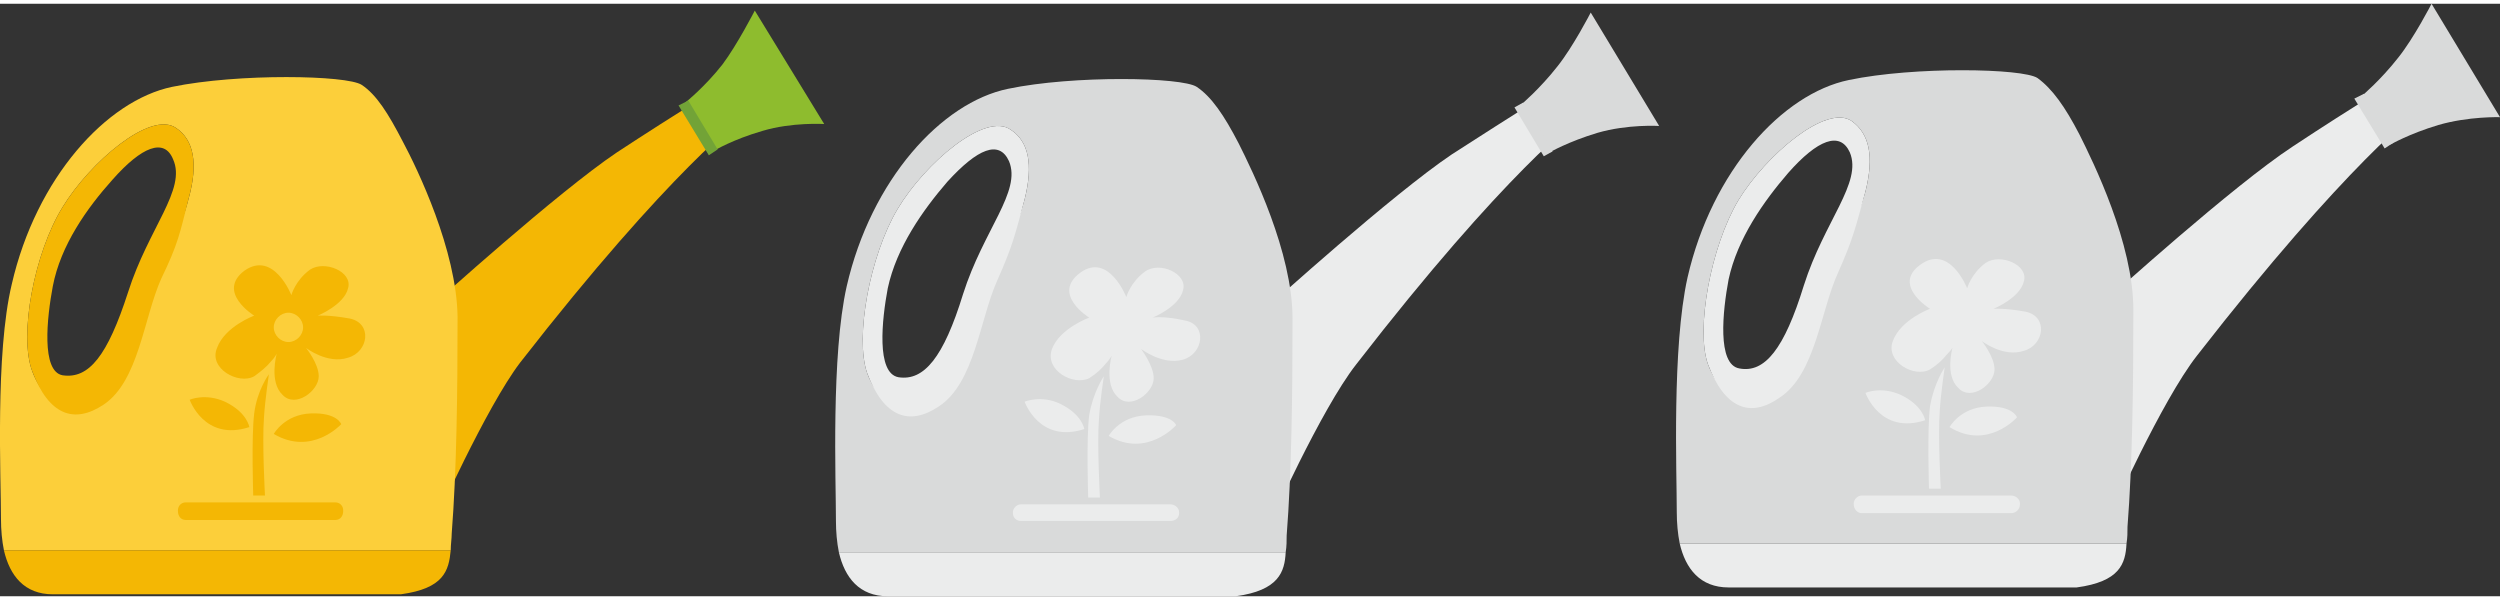 <?xml version="1.0" encoding="UTF-8"?> <svg xmlns="http://www.w3.org/2000/svg" xmlns:xlink="http://www.w3.org/1999/xlink" xml:space="preserve" width="100px" height="24px" version="1.1" style="shape-rendering:geometricPrecision; text-rendering:geometricPrecision; image-rendering:optimizeQuality; fill-rule:evenodd; clip-rule:evenodd" viewBox="0 0 25.57 6.06"><rect x="0" y="0" width="25.57" height="6.06" fill="#333333" stroke="none"/> <defs> <style type="text/css"> .fil1 {fill:#EBECEC;fill-rule:nonzero} .fil3 {fill:#D9DADA;fill-rule:nonzero} .fil2 {fill:#FCCF3A;fill-rule:nonzero} .fil0 {fill:#F4B704;fill-rule:nonzero} .fil4 {fill:#8EBC2E;fill-rule:nonzero} .fil5 {fill:#72A337;fill-rule:nonzero} </style> </defs> <g id="Livello_x0020_1">  <path class="fil0" d="M4.44 3.07c0,0 1.26,-1.14 1.87,-1.55 0.61,-0.4 1.15,-0.73 1.15,-0.73l0.15 0.36c0,0 -0.74,0.53 -2.29,2.52 -0.35,0.46 -0.88,1.65 -0.88,1.65l0 -2.25z"></path> <path class="fil1" d="M21.58 3c0,0 1.26,-1.14 1.87,-1.54 0.62,-0.41 1.15,-0.73 1.15,-0.73l0.15 0.35c0,0 -0.74,0.54 -2.28,2.52 -0.36,0.46 -0.89,1.65 -0.89,1.65l0 -2.25z"></path> <path class="fil1" d="M12.98 3.09c0,0 1.26,-1.14 1.87,-1.55 0.62,-0.4 1.15,-0.73 1.15,-0.73l0.15 0.36c0,0 -0.74,0.53 -2.28,2.52 -0.36,0.46 -0.89,1.65 -0.89,1.65l0 -2.25z"></path> <path class="fil2" d="M1.93 1.99c-0.09,0.36 -0.18,0.38 -0.34,0.73 -0.18,0.4 -0.09,0.97 -0.46,1.22 -0.3,0.2 -0.63,0.27 -0.8,-0.18 -0.14,-0.37 0.02,-1.21 0.31,-1.68 0.28,-0.46 0.9,-0.99 1.16,-0.81 0.18,0.12 0.23,0.36 0.13,0.72zm2.69 3.43c0.05,-0.64 0.06,-1.42 0.06,-2.22 -0.01,-0.68 -0.41,-1.51 -0.56,-1.79 -0.15,-0.29 -0.27,-0.48 -0.42,-0.58 -0.15,-0.1 -1.26,-0.12 -1.94,0.02 -0.67,0.14 -1.39,0.93 -1.64,2.02 -0.17,0.71 -0.11,1.98 -0.11,2.4 0,0.11 0.01,0.22 0.03,0.32l4.57 0c0,-0.06 0.01,-0.12 0.01,-0.17z"></path> <path class="fil3" d="M19.08 1.92c-0.1,0.36 -0.19,0.38 -0.35,0.73 -0.18,0.4 -0.09,0.97 -0.46,1.22 -0.3,0.2 -0.63,0.27 -0.8,-0.18 -0.13,-0.36 0.03,-1.21 0.31,-1.68 0.28,-0.46 0.9,-0.99 1.16,-0.81 0.18,0.13 0.23,0.36 0.14,0.72zm2.68 3.43c0.05,-0.64 0.06,-1.42 0.06,-2.22 0,-0.68 -0.41,-1.51 -0.55,-1.79 -0.15,-0.29 -0.28,-0.47 -0.43,-0.58 -0.15,-0.1 -1.26,-0.12 -1.93,0.02 -0.68,0.14 -1.4,0.93 -1.65,2.02 -0.16,0.72 -0.11,1.98 -0.11,2.4 0,0.11 0.01,0.22 0.03,0.32l4.57 0c0.01,-0.06 0.01,-0.11 0.01,-0.17z"></path> <path class="fil3" d="M10.48 2c-0.1,0.37 -0.19,0.38 -0.35,0.74 -0.18,0.4 -0.09,0.97 -0.46,1.21 -0.3,0.21 -0.63,0.28 -0.8,-0.17 -0.13,-0.37 0.03,-1.21 0.31,-1.68 0.28,-0.47 0.9,-1 1.16,-0.81 0.18,0.12 0.23,0.35 0.14,0.71zm2.68 3.44c0.05,-0.64 0.06,-1.42 0.06,-2.22 0,-0.68 -0.41,-1.51 -0.55,-1.79 -0.15,-0.29 -0.28,-0.48 -0.43,-0.58 -0.15,-0.1 -1.26,-0.12 -1.93,0.02 -0.68,0.14 -1.4,0.93 -1.65,2.02 -0.16,0.71 -0.11,1.98 -0.11,2.4 0,0.11 0.01,0.22 0.03,0.32l4.57 0c0.01,-0.06 0.01,-0.12 0.01,-0.17z"></path> <path class="fil0" d="M0.54 6.04c0.89,0 3.56,0 3.56,0 0.44,-0.06 0.49,-0.24 0.51,-0.45l-4.57 0c0.06,0.26 0.21,0.45 0.5,0.45z"></path> <path class="fil1" d="M17.68 5.97c0.89,0 3.56,0 3.56,0 0.44,-0.06 0.5,-0.24 0.51,-0.45l-4.57 0c0.06,0.26 0.21,0.45 0.5,0.45z"></path> <path class="fil1" d="M9.08 6.06c0.89,0 3.56,0 3.56,0 0.44,-0.06 0.5,-0.25 0.51,-0.45l-4.57 0c0.06,0.26 0.21,0.45 0.5,0.45z"></path> <path class="fil0" d="M1.31 2.95c-0.21,0.65 -0.4,0.89 -0.67,0.85 -0.22,-0.04 -0.16,-0.59 -0.1,-0.91 0.08,-0.42 0.35,-0.8 0.61,-1.09 0.3,-0.34 0.53,-0.43 0.62,-0.21 0.14,0.31 -0.25,0.7 -0.46,1.36zm0.49 -1.68c-0.26,-0.18 -0.88,0.35 -1.16,0.81 -0.29,0.47 -0.45,1.31 -0.31,1.68 0.17,0.45 0.43,0.54 0.73,0.34 0.36,-0.24 0.41,-0.89 0.59,-1.29 0.17,-0.35 0.19,-0.46 0.28,-0.82 0.1,-0.36 0.05,-0.6 -0.13,-0.72z"></path> <path class="fil1" d="M18.45 2.88c-0.2,0.65 -0.4,0.9 -0.66,0.85 -0.23,-0.04 -0.17,-0.59 -0.11,-0.91 0.09,-0.42 0.36,-0.8 0.61,-1.09 0.3,-0.34 0.53,-0.43 0.63,-0.21 0.13,0.31 -0.26,0.7 -0.47,1.36zm0.49 -1.68c-0.26,-0.18 -0.88,0.35 -1.16,0.81 -0.28,0.47 -0.44,1.32 -0.31,1.68 0.17,0.45 0.43,0.55 0.73,0.34 0.37,-0.24 0.42,-0.89 0.6,-1.28 0.16,-0.36 0.18,-0.47 0.28,-0.83 0.09,-0.36 0.04,-0.59 -0.14,-0.72z"></path> <path class="fil1" d="M9.85 2.97c-0.2,0.65 -0.4,0.89 -0.66,0.85 -0.23,-0.04 -0.17,-0.59 -0.11,-0.91 0.09,-0.42 0.36,-0.8 0.61,-1.09 0.31,-0.34 0.53,-0.43 0.63,-0.21 0.13,0.31 -0.26,0.7 -0.47,1.36zm0.49 -1.68c-0.26,-0.19 -0.88,0.34 -1.16,0.81 -0.28,0.47 -0.44,1.31 -0.31,1.68 0.17,0.45 0.43,0.54 0.73,0.34 0.37,-0.24 0.42,-0.89 0.6,-1.29 0.16,-0.36 0.18,-0.46 0.28,-0.83 0.09,-0.36 0.04,-0.59 -0.14,-0.71z"></path> <path class="fil4" d="M7.01 1.01l0.3 0.49c0,0 0.18,-0.11 0.49,-0.2 0.3,-0.09 0.63,-0.07 0.63,-0.07l-0.71 -1.16c0,0 -0.18,0.35 -0.33,0.55 -0.18,0.23 -0.38,0.39 -0.38,0.39z"></path> <path class="fil3" d="M24.16 0.94l0.29 0.5c0,0 0.19,-0.11 0.49,-0.2 0.31,-0.09 0.63,-0.08 0.63,-0.08l-0.7 -1.16c0,0 -0.18,0.35 -0.34,0.55 -0.18,0.23 -0.37,0.39 -0.37,0.39z"></path> <path class="fil3" d="M15.56 1.03l0.29 0.49c0,0 0.19,-0.11 0.49,-0.2 0.31,-0.09 0.63,-0.07 0.63,-0.07l-0.7 -1.16c0,0 -0.18,0.35 -0.34,0.55 -0.18,0.23 -0.37,0.39 -0.37,0.39z"></path> <polygon class="fil5" points="7.34,1.49 7.25,1.55 6.94,1.04 7.04,0.99 "></polygon> <polygon class="fil3" points="24.48,1.42 24.39,1.48 24.08,0.97 24.18,0.92 "></polygon> <polygon class="fil3" points="15.88,1.51 15.79,1.56 15.49,1.06 15.58,1.01 "></polygon> <path class="fil0" d="M2.98 2.98c0,0 -0.18,-0.46 -0.48,-0.25 -0.29,0.22 0.1,0.46 0.1,0.46 0,0 -0.3,0.11 -0.38,0.33 -0.09,0.21 0.22,0.38 0.38,0.29 0.07,-0.05 0.13,-0.1 0.17,-0.15 0.04,-0.04 0.06,-0.08 0.06,-0.08 0,0 -0.08,0.29 0.06,0.42 0.13,0.14 0.37,-0.04 0.37,-0.19 0,-0.13 -0.13,-0.29 -0.13,-0.29 0,0 0.22,0.17 0.43,0.1 0.21,-0.06 0.25,-0.35 0.02,-0.4 -0.22,-0.04 -0.33,-0.03 -0.33,-0.03 0,0 0.27,-0.11 0.31,-0.28 0.05,-0.17 -0.24,-0.29 -0.39,-0.19 -0.15,0.11 -0.19,0.26 -0.19,0.26z"></path> <path class="fil1" d="M20.12 2.91c0,0 -0.18,-0.46 -0.48,-0.24 -0.29,0.21 0.1,0.45 0.1,0.45 0,0 -0.3,0.11 -0.38,0.33 -0.08,0.21 0.22,0.38 0.38,0.29 0.08,-0.05 0.13,-0.1 0.17,-0.15 0.04,-0.04 0.06,-0.07 0.06,-0.07 0,0 -0.08,0.28 0.06,0.41 0.13,0.14 0.37,-0.04 0.37,-0.19 0,-0.13 -0.13,-0.29 -0.13,-0.29 0,0 0.22,0.17 0.43,0.1 0.21,-0.06 0.25,-0.35 0.02,-0.4 -0.22,-0.04 -0.33,-0.03 -0.33,-0.03 0,0 0.27,-0.11 0.31,-0.28 0.05,-0.17 -0.24,-0.29 -0.39,-0.19 -0.15,0.11 -0.19,0.26 -0.19,0.26z"></path> <path class="fil1" d="M11.52 3c0,0 -0.18,-0.46 -0.47,-0.25 -0.3,0.22 0.09,0.46 0.09,0.46 0,0 -0.3,0.11 -0.38,0.32 -0.08,0.22 0.22,0.38 0.38,0.3 0.08,-0.05 0.13,-0.1 0.17,-0.15 0.04,-0.04 0.06,-0.08 0.06,-0.08 0,0 -0.08,0.29 0.06,0.42 0.13,0.14 0.37,-0.04 0.37,-0.19 0,-0.13 -0.13,-0.3 -0.13,-0.3 0,0 0.22,0.17 0.43,0.11 0.21,-0.06 0.25,-0.36 0.02,-0.4 -0.22,-0.05 -0.33,-0.03 -0.33,-0.03 0,0 0.27,-0.11 0.31,-0.28 0.05,-0.17 -0.24,-0.3 -0.39,-0.19 -0.15,0.11 -0.19,0.26 -0.19,0.26z"></path> <path class="fil0" d="M2.75 3.79c0,0 -0.12,0.16 -0.15,0.4 -0.03,0.24 -0.01,0.84 -0.01,0.84l0.12 0c0,0 -0.03,-0.55 -0.01,-0.8 0.01,-0.17 0.05,-0.44 0.05,-0.44z"></path> <path class="fil1" d="M19.89 3.72c0,0 -0.11,0.16 -0.15,0.4 -0.03,0.24 -0.01,0.84 -0.01,0.84l0.12 0c0,0 -0.03,-0.55 -0.01,-0.8 0.01,-0.17 0.05,-0.44 0.05,-0.44z"></path> <path class="fil1" d="M11.29 3.81c0,0 -0.11,0.16 -0.15,0.4 -0.03,0.24 -0.01,0.84 -0.01,0.84l0.12 0c0,0 -0.03,-0.55 -0.01,-0.8 0.01,-0.18 0.05,-0.44 0.05,-0.44z"></path> <path class="fil0" d="M2.55 4.33c0,0 -0.02,-0.15 -0.25,-0.26 -0.2,-0.09 -0.36,-0.02 -0.36,-0.02 0,0 0.15,0.43 0.61,0.28z"></path> <path class="fil1" d="M19.69 4.26c0,0 -0.02,-0.15 -0.25,-0.26 -0.2,-0.09 -0.36,-0.02 -0.36,-0.02 0,0 0.15,0.43 0.61,0.28z"></path> <path class="fil1" d="M11.09 4.35c0,0 -0.02,-0.15 -0.25,-0.26 -0.19,-0.09 -0.36,-0.02 -0.36,-0.02 0,0 0.15,0.43 0.61,0.28z"></path> <path class="fil0" d="M2.8 4.4c0,0 0.11,-0.2 0.38,-0.21 0.27,-0.01 0.31,0.11 0.31,0.11 0,0 -0.3,0.33 -0.69,0.1z"></path> <path class="fil1" d="M19.94 4.33c0,0 0.11,-0.2 0.38,-0.21 0.27,-0.01 0.31,0.11 0.31,0.11 0,0 -0.3,0.34 -0.69,0.1z"></path> <path class="fil1" d="M11.34 4.42c0,0 0.11,-0.2 0.38,-0.21 0.27,-0.01 0.31,0.1 0.31,0.1 0,0 -0.3,0.34 -0.69,0.11z"></path> <path class="fil0" d="M3.43 5.28l-1.53 0c-0.05,0 -0.08,-0.04 -0.08,-0.09l0 -0.01c0,-0.04 0.03,-0.08 0.08,-0.08l1.53 0c0.05,0 0.08,0.04 0.08,0.08l0 0.01c0,0.05 -0.03,0.09 -0.08,0.09z"></path> <path class="fil1" d="M20.57 5.21l-1.53 0c-0.04,0 -0.08,-0.04 -0.08,-0.09l0 -0.01c0,-0.04 0.04,-0.08 0.08,-0.08l1.53 0c0.05,0 0.09,0.04 0.09,0.08l0 0.01c0,0.05 -0.04,0.09 -0.09,0.09z"></path> <path class="fil1" d="M11.97 5.29l-1.53 0c-0.04,0 -0.08,-0.03 -0.08,-0.08l0 -0.01c0,-0.04 0.04,-0.08 0.08,-0.08l1.53 0c0.05,0 0.09,0.04 0.09,0.08l0 0.01c0,0.05 -0.04,0.08 -0.09,0.08z"></path> <path class="fil2" d="M3.1 3.31c0,0.08 -0.07,0.15 -0.15,0.15 -0.08,0 -0.15,-0.07 -0.15,-0.15 0,-0.08 0.07,-0.15 0.15,-0.15 0.08,0 0.15,0.07 0.15,0.15z"></path> <path class="fil1" d="M20.24 3.24c0,0.08 -0.07,0.15 -0.15,0.15 -0.08,0 -0.15,-0.07 -0.15,-0.15 0,-0.08 0.07,-0.15 0.15,-0.15 0.08,0 0.15,0.07 0.15,0.15z"></path> <path class="fil1" d="M11.64 3.33c0,0.08 -0.07,0.15 -0.15,0.15 -0.08,0 -0.15,-0.07 -0.15,-0.15 0,-0.08 0.07,-0.15 0.15,-0.15 0.08,0 0.15,0.07 0.15,0.15z"></path> </g> </svg> 